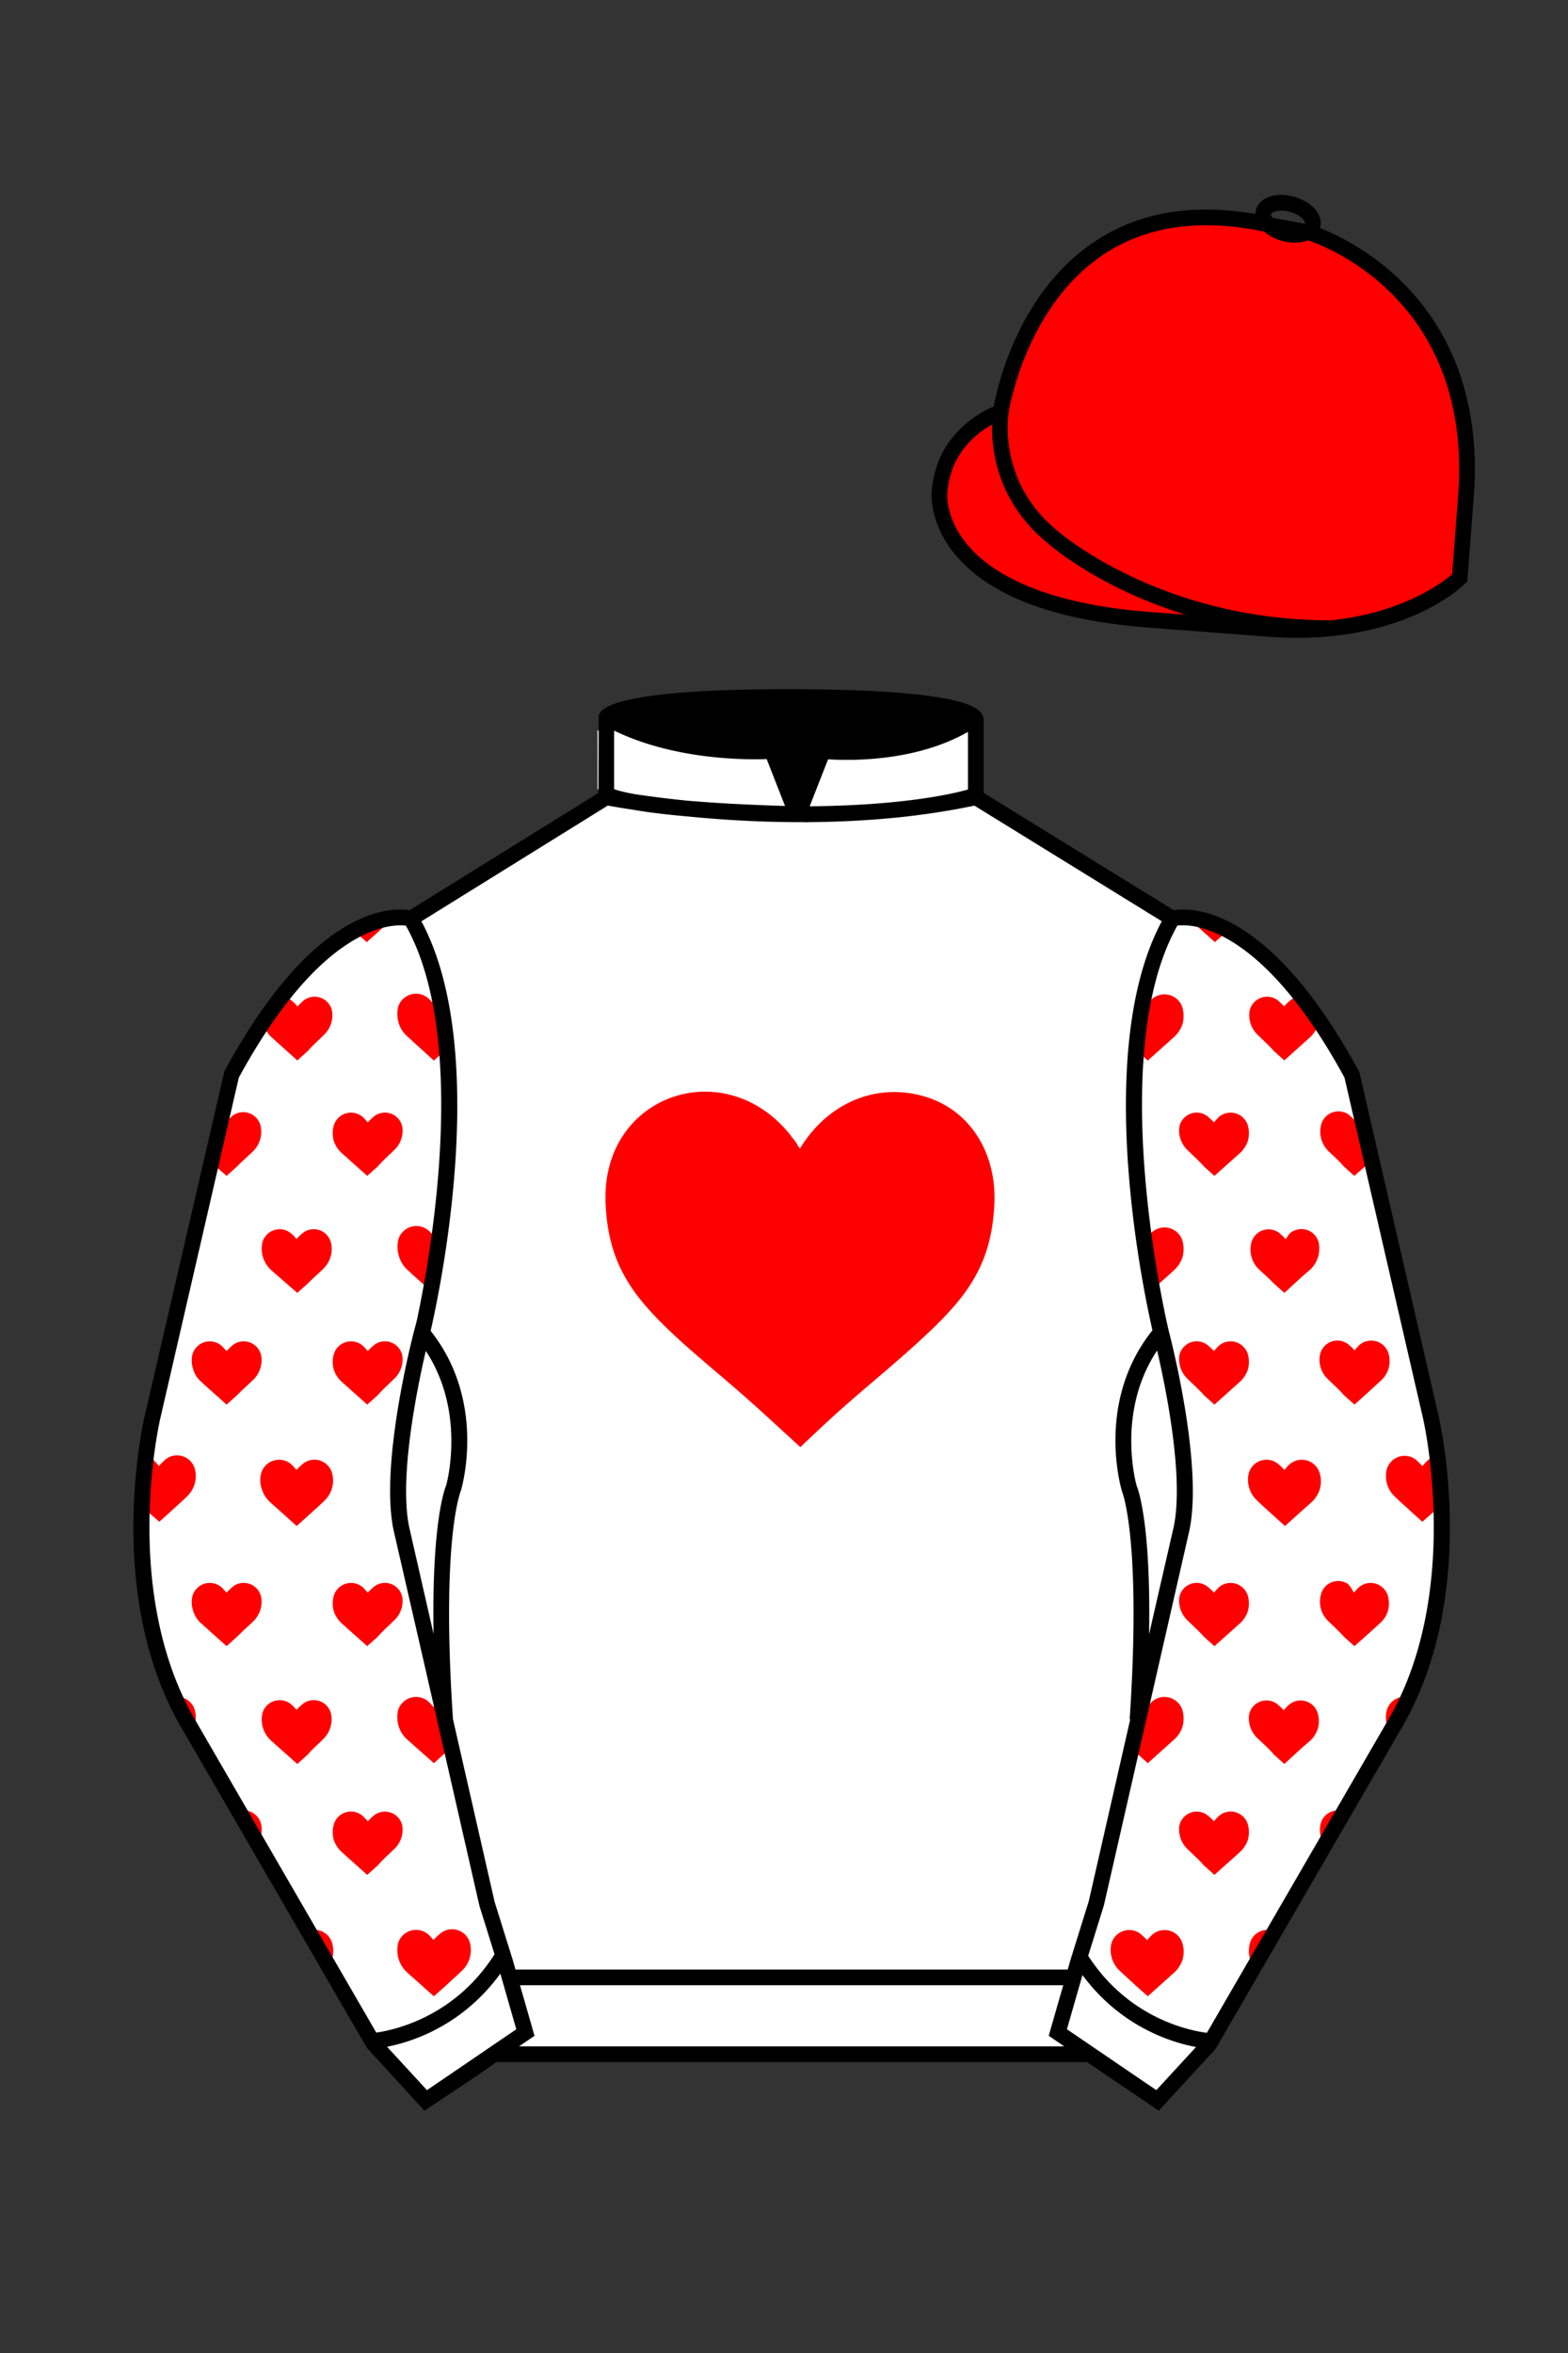 
<svg xmlns="http://www.w3.org/2000/svg" viewBox="0 0 100 150">

	<rect x="0" y="0" width="100" height="150" fill="#333333" stroke="none"/>

	<path d="M74.752 58.99s5.164-1.613 11.451 9.961l5.025 21.795s2.623 11.087-2.232 19.497l-11.869 20.482-3.318 3.605-4.346-2.944H31.484l-1.03.731-3.317 2.213-1.658-1.802-1.659-1.803-5.936-10.241-5.936-10.241c-2.427-4.205-2.985-9.08-2.936-12.902.049-3.823.705-6.595.705-6.595l2.512-10.897 2.512-10.898c3.144-5.787 6.007-8.277 8.084-9.321 2.077-1.043 3.368-.64 3.368-.64l6.228-3.865 6.229-3.865v-5.08s.087-.328 1.571-.655c1.483-.328 4.364-.655 9.95-.655 6.222 0 9.232.368 10.689.737 1.455.369 1.357.737 1.357.737v4.916l12.535 7.73z" fill="#FFFFFF"></path>


  <path d="M50.44,72.41c.11.15.24.29.35.45.04.06.16.36.24.34,1.62-2.68,4.55-4.17,7.69-3.37s4.83,3.67,4.7,6.86c-.16,3.82-1.66,5.88-4.33,8.38-1.86,1.75-3.9,3.37-5.8,5.08-.76.69-1.51,1.4-2.25,2.1-1.2-1.09-2.38-2.2-3.6-3.27-1.48-1.31-3.04-2.55-4.49-3.91-2.67-2.5-4.17-4.56-4.33-8.38-.28-6.95,7.66-9.6,11.83-4.28Z" fill="#FF0000"></path>

<g id="CAP">
	<path fill="#FF0000" d="M83.483 14.819s11.045 3.167 10.006 16.831l-.299 3.929-.098 1.266s-3.854 3.878-12.191 3.244l-7.594-.578c-14.146-1.076-13.389-8.132-13.389-8.132.299-3.929 3.901-5.104 3.901-5.104s2.192-14.981 16.72-12.033l.391.107 2.553.47z"></path>
</g>

	<path fill="#FFFFFF" d="M27.109 134.103l2.913-1.944 1.434-.999 2.014-1.385-1.298-4.521-1.154-3.698-5.45-23.896c-.876-4.191 1.314-12.492 1.314-12.492s4.328-17.817-.715-26.405c0 0-5.164-1.613-11.452 9.961L9.69 90.519s-2.623 11.088 2.231 19.498l11.871 20.482 3.317 3.604"></path>


	<path fill="#FFFFFF" d="M73.785 134.1l-2.912-1.944-1.434-1-2.014-1.384 1.297-4.521 1.154-3.698 5.451-23.896c.875-4.191-1.314-12.493-1.314-12.493s-4.328-17.816.715-26.404c0 0 5.164-1.613 11.451 9.961l5.025 21.795s2.623 11.087-2.232 19.497l-11.869 20.482-3.318 3.605"></path>

<g id="Layer_45" data-name="Layer 45"><path d="M16.17,87.94c-.34.33-.7.64-1.05,1l-.67.6c-.52-.47-1.06-.94-1.58-1.42a1.68,1.68,0,0,1-.54-.8,1.73,1.73,0,0,1-.05-1,1.15,1.15,0,0,1,1.85-.53c.12.11.22.24.32.34a4.17,4.17,0,0,1,.43-.41,1.14,1.14,0,0,1,1.78.71A1.74,1.74,0,0,1,16.17,87.94Z" fill="#FF0000"></path><path d="M25.09,87.94c-.33.33-.69.64-1,1l-.67.6-1.59-1.42a1.84,1.84,0,0,1-.54-.8,1.81,1.81,0,0,1,0-1,1.15,1.15,0,0,1,1.85-.53c.12.11.22.24.32.34a2.8,2.8,0,0,1,.43-.41,1.13,1.13,0,0,1,1.77.71A1.69,1.69,0,0,1,25.09,87.94Z" fill="#FF0000"></path><path d="M20.63,80.87c-.33.33-.69.63-1,.95l-.67.6L17.33,81a1.85,1.85,0,0,1-.59-1.82,1.14,1.14,0,0,1,1.85-.53,2,2,0,0,1,.32.34,3.32,3.32,0,0,1,.43-.41,1.13,1.13,0,0,1,1.78.7A1.75,1.75,0,0,1,20.63,80.87Z" fill="#FF0000"></path><path d="M28,78.52c-.14,1.68-.27,2.79-.27,2.79l-.23,1c-.49-.44-1-.87-1.47-1.32a1.89,1.89,0,0,1-.56-.83A2,2,0,0,1,25.41,79a1.2,1.2,0,0,1,1.93-.55c.12.11.23.25.33.35C27.78,78.73,27.87,78.62,28,78.52Z" fill="#FF0000"></path><path d="M12,80.8l.43-1.88a.88.88,0,0,1,.07.23A1.8,1.8,0,0,1,12,80.8Z" fill="#FF0000"></path><path d="M16.17,73.36c-.34.33-.7.64-1.05,1l-.67.6-1-.87.42-1.83.25-1.06.3.32a5.6,5.6,0,0,1,.43-.41,1.14,1.14,0,0,1,1.78.71A1.74,1.74,0,0,1,16.17,73.36Z" fill="#FF0000"></path><path d="M25.09,73.36c-.33.33-.69.64-1,1l-.67.6-1.59-1.42a1.84,1.84,0,0,1-.54-.8,1.81,1.81,0,0,1,0-1,1.15,1.15,0,0,1,1.85-.53c.12.11.22.24.32.34a3.38,3.38,0,0,1,.43-.41,1.13,1.13,0,0,1,1.77.71A1.69,1.69,0,0,1,25.09,73.36Z" fill="#FF0000"></path><path d="M11.94,95.38c-.35.35-.72.66-1.08,1l-.7.63L9,96H9c.08-1.51.22-2.68.29-3.15a1,1,0,0,1,.52.25c.12.11.23.24.33.35A4.47,4.47,0,0,1,10.6,93a1.18,1.18,0,0,1,1.85.74A1.78,1.78,0,0,1,11.94,95.38Z" fill="#FF0000"></path><path d="M20.7,95.66c-.35.34-.72.66-1.09,1l-.69.62c-.55-.49-1.11-1-1.65-1.48a1.89,1.89,0,0,1-.56-.83,1.78,1.78,0,0,1-.05-1.07,1.19,1.19,0,0,1,1.92-.55c.13.11.23.25.33.35a4.55,4.55,0,0,1,.45-.42A1.17,1.17,0,0,1,21.2,94,1.78,1.78,0,0,1,20.7,95.66Z" fill="#FF0000"></path><path d="M16.45,117.54l-1.23-2.08a1.13,1.13,0,0,1,1.44.87A1.73,1.73,0,0,1,16.45,117.54Z" fill="#FF0000"></path><path d="M25.09,117.92c-.33.33-.69.63-1,1l-.67.6-1.59-1.42a1.9,1.9,0,0,1-.54-.8,1.81,1.81,0,0,1,0-1,1.14,1.14,0,0,1,1.85-.53,3.4,3.4,0,0,1,.32.34,2.4,2.4,0,0,1,.43-.41,1.13,1.13,0,0,1,1.77.71A1.69,1.69,0,0,1,25.09,117.92Z" fill="#FF0000"></path><path d="M20.63,110.85c-.33.33-.69.63-1,1l-.67.6L17.33,111a1.84,1.84,0,0,1-.54-.8,1.77,1.77,0,0,1-.05-1,1.14,1.14,0,0,1,1.85-.53,2.45,2.45,0,0,1,.32.33,4.07,4.07,0,0,1,.43-.4,1.13,1.13,0,0,1,1.78.7A1.75,1.75,0,0,1,20.63,110.85Z" fill="#FF0000"></path><path d="M28.75,111.43l-.38.34-.7.63L26,110.92a1.89,1.89,0,0,1-.56-.83,2,2,0,0,1-.05-1.07,1.2,1.2,0,0,1,1.93-.55c.12.11.23.24.33.35a3.11,3.11,0,0,1,.41-.4Z" fill="#FF0000"></path><path d="M12.24,110.39a22.17,22.17,0,0,1-1.14-2.2,1.16,1.16,0,0,1,1.35.94A1.76,1.76,0,0,1,12.24,110.39Z" fill="#FF0000"></path><path d="M16.17,103.34c-.34.33-.7.64-1.05,1l-.67.6c-.52-.47-1.06-.94-1.58-1.42a1.68,1.68,0,0,1-.54-.8,1.73,1.73,0,0,1-.05-1,1.15,1.15,0,0,1,1.85-.53c.12.11.22.24.32.34a4.17,4.17,0,0,1,.43-.41,1.14,1.14,0,0,1,1.78.71A1.74,1.74,0,0,1,16.17,103.34Z" fill="#FF0000"></path><path d="M25.09,103.34c-.33.33-.69.64-1,1l-.67.6-1.59-1.42a1.84,1.84,0,0,1-.54-.8,1.81,1.81,0,0,1,0-1,1.15,1.15,0,0,1,1.85-.53c.12.11.22.24.32.34a2.8,2.8,0,0,1,.43-.41,1.13,1.13,0,0,1,1.77.71A1.69,1.69,0,0,1,25.09,103.34Z" fill="#FF0000"></path><path d="M29.45,125.64c-.35.34-.72.66-1.08,1l-.7.62L26,125.77a1.89,1.89,0,0,1-.56-.83,2,2,0,0,1-.05-1.07,1.2,1.2,0,0,1,1.93-.55c.12.11.23.25.33.35a4.42,4.42,0,0,1,.44-.42A1.18,1.18,0,0,1,30,124,1.8,1.8,0,0,1,29.45,125.64Z" fill="#FF0000"></path><path d="M30.13,117.68l0-.09a2.11,2.11,0,0,1-.1-.5Z" fill="#FF0000"></path><path d="M21,125.29l-1-1.73-.28-.48a1.16,1.16,0,0,1,1.49.9A1.79,1.79,0,0,1,21,125.29Z" fill="#FF0000"></path><path d="M20.63,66c-.33.33-.69.64-1,1l-.67.6-1.59-1.43a1.84,1.84,0,0,1-.54-.8.36.36,0,0,1,0-.1h0c.37-.55.79-1.14,1.23-1.71a1,1,0,0,1,.59.27,2.45,2.45,0,0,1,.32.33,5.6,5.6,0,0,1,.43-.41,1.14,1.14,0,0,1,1.78.71A1.74,1.74,0,0,1,20.63,66Z" fill="#FF0000"></path><path d="M28.35,67h0l-.68.61L26,66.09a1.89,1.89,0,0,1-.56-.83,2,2,0,0,1-.05-1.07,1.2,1.2,0,0,1,1.93-.55c.12.11.23.24.33.35.08-.08.16-.17.25-.25A25.26,25.26,0,0,1,28.35,67Z" fill="#FF0000"></path><path d="M25.06,58.54c-.32.32-.67.62-1,.92l-.67.6-.93-.83A5.15,5.15,0,0,1,25.06,58.54Z" fill="#FF0000"></path><path d="M84.71,87.94c.33.33.69.64,1,1l.67.6C87,89,87.48,88.55,88,88.07a1.78,1.78,0,0,0,.55-.8,1.81,1.81,0,0,0,0-1,1.15,1.15,0,0,0-1.85-.53c-.12.11-.22.24-.32.34a2.8,2.8,0,0,0-.43-.41,1.13,1.13,0,0,0-1.77.71A1.69,1.69,0,0,0,84.71,87.94Z" fill="#FF0000"></path><path d="M75.78,87.94c.33.33.69.64,1,1l.67.6,1.59-1.42a1.84,1.84,0,0,0,.54-.8,1.81,1.81,0,0,0,0-1,1.15,1.15,0,0,0-1.85-.53,4.57,4.57,0,0,0-.31.34,3.44,3.44,0,0,0-.44-.41,1.13,1.13,0,0,0-1.77.71A1.74,1.74,0,0,0,75.78,87.94Z" fill="#FF0000"></path><path d="M80.24,80.87c.34.33.7.63,1,.95l.67.6c.53-.48,1.07-1,1.59-1.43a1.85,1.85,0,0,0,.59-1.82,1.14,1.14,0,0,0-1.85-.53A3.4,3.4,0,0,0,82,79a3.32,3.32,0,0,0-.43-.41,1.13,1.13,0,0,0-1.78.7A1.75,1.75,0,0,0,80.24,80.87Z" fill="#FF0000"></path><path d="M72.88,78.52c.14,1.68.27,2.79.27,2.79l.23,1c.49-.44,1-.87,1.47-1.32a1.89,1.89,0,0,0,.56-.83,2,2,0,0,0,0-1.07,1.2,1.2,0,0,0-1.93-.55c-.12.11-.23.25-.33.35C73.09,78.73,73,78.62,72.88,78.52Z" fill="#FF0000"></path><path d="M88.92,80.8l-.43-1.88a.88.88,0,0,0-.07.23A1.8,1.8,0,0,0,88.92,80.8Z" fill="#FF0000"></path><path d="M84.7,73.36c.34.33.7.64,1,1l.67.6,1-.87L87,72.21l-.25-1.06-.3.32a5.6,5.6,0,0,0-.43-.41,1.14,1.14,0,0,0-1.78.71A1.74,1.74,0,0,0,84.7,73.36Z" fill="#FF0000"></path><path d="M75.78,73.36c.33.33.69.64,1,1l.67.6,1.59-1.42a1.84,1.84,0,0,0,.54-.8,1.81,1.81,0,0,0,0-1,1.15,1.15,0,0,0-1.85-.53,4.57,4.57,0,0,0-.31.34,4.35,4.35,0,0,0-.44-.41,1.13,1.13,0,0,0-1.77.71A1.74,1.74,0,0,0,75.78,73.36Z" fill="#FF0000"></path><path d="M88.93,95.38c.35.35.72.66,1.08,1l.7.63,1.14-1h0c-.08-1.51-.22-2.68-.29-3.15a1,1,0,0,0-.52.25c-.12.11-.23.24-.33.35a4.47,4.47,0,0,0-.44-.43,1.18,1.18,0,0,0-1.85.74A1.78,1.78,0,0,0,88.93,95.38Z" fill="#FF0000"></path><path d="M80.18,95.66c.34.34.72.66,1.08,1l.69.62c.55-.49,1.11-1,1.65-1.48a1.89,1.89,0,0,0,.56-.83,1.78,1.78,0,0,0,0-1.07,1.19,1.19,0,0,0-1.92-.55c-.13.11-.23.25-.33.35a4.55,4.55,0,0,0-.45-.42,1.17,1.17,0,0,0-1.84.74A1.79,1.79,0,0,0,80.18,95.66Z" fill="#FF0000"></path><path d="M84.42,117.54l1.23-2.08a1.13,1.13,0,0,0-1.44.87A1.73,1.73,0,0,0,84.42,117.54Z" fill="#FF0000"></path><path d="M75.78,117.92c.33.33.69.63,1,1l.67.6,1.59-1.42a1.9,1.9,0,0,0,.54-.8,1.81,1.81,0,0,0,0-1,1.14,1.14,0,0,0-1.85-.53,2.45,2.45,0,0,0-.31.34,2.85,2.85,0,0,0-.44-.41,1.13,1.13,0,0,0-1.77.71A1.74,1.74,0,0,0,75.78,117.92Z" fill="#FF0000"></path><path d="M80.24,110.85c.34.33.7.63,1,1l.67.6c.53-.48,1.07-1,1.59-1.43a1.84,1.84,0,0,0,.54-.8,1.77,1.77,0,0,0,0-1,1.14,1.14,0,0,0-1.85-.53c-.12.1-.22.23-.32.33a4.07,4.07,0,0,0-.43-.4,1.13,1.13,0,0,0-1.78.7A1.75,1.75,0,0,0,80.24,110.85Z" fill="#FF0000"></path><path d="M72.12,111.43l.38.34.7.63,1.65-1.48a1.89,1.89,0,0,0,.56-.83,2,2,0,0,0,0-1.07,1.2,1.2,0,0,0-1.93-.55c-.12.11-.23.24-.33.35a3.11,3.11,0,0,0-.41-.4Z" fill="#FF0000"></path><path d="M88.63,110.39a22.17,22.17,0,0,0,1.14-2.2,1.16,1.16,0,0,0-1.35.94A1.76,1.76,0,0,0,88.63,110.39Z" fill="#FF0000"></path><path d="M84.71,103.34c.33.33.69.64,1,1l.67.6c.53-.47,1.06-.94,1.58-1.42a1.78,1.78,0,0,0,.55-.8,1.81,1.81,0,0,0,0-1,1.15,1.15,0,0,0-1.85-.53c-.12.11-.22.24-.32.34A2.8,2.8,0,0,0,86,101a1.13,1.13,0,0,0-1.77.71A1.69,1.69,0,0,0,84.71,103.34Z" fill="#FF0000"></path><path d="M75.78,103.34c.33.33.69.64,1,1l.67.6,1.59-1.42a1.84,1.84,0,0,0,.54-.8,1.81,1.81,0,0,0,0-1,1.15,1.15,0,0,0-1.85-.53,4.57,4.57,0,0,0-.31.34,3.44,3.44,0,0,0-.44-.41,1.13,1.13,0,0,0-1.77.71A1.74,1.74,0,0,0,75.78,103.34Z" fill="#FF0000"></path><path d="M71.42,125.64c.35.34.72.66,1.08,1l.7.62,1.65-1.48a1.89,1.89,0,0,0,.56-.83,1.86,1.86,0,0,0,0-1.07,1.19,1.19,0,0,0-1.92-.55,3.46,3.46,0,0,0-.33.35,6,6,0,0,0-.45-.42,1.18,1.18,0,0,0-1.85.73A1.8,1.8,0,0,0,71.42,125.64Z" fill="#FF0000"></path><path d="M70.74,117.68l0-.09a2.11,2.11,0,0,0,.1-.5Z" fill="#FF0000"></path><path d="M79.9,125.29l1-1.73.28-.48a1.16,1.16,0,0,0-1.49.9A1.79,1.79,0,0,0,79.9,125.29Z" fill="#FF0000"></path><path d="M80.24,66c.33.33.69.64,1,1l.67.6,1.59-1.43a1.84,1.84,0,0,0,.54-.8.36.36,0,0,0,0-.1h0c-.37-.55-.79-1.14-1.23-1.71a1,1,0,0,0-.59.27,2.45,2.45,0,0,0-.32.33,5.6,5.6,0,0,0-.43-.41,1.14,1.14,0,0,0-1.78.71A1.74,1.74,0,0,0,80.24,66Z" fill="#FF0000"></path><path d="M72.52,67h0l.68.61,1.65-1.48a1.89,1.89,0,0,0,.56-.83,2,2,0,0,0,0-1.07,1.2,1.2,0,0,0-1.93-.55c-.12.11-.23.24-.33.35-.08-.08-.16-.17-.25-.25A25.26,25.26,0,0,0,72.52,67Z" fill="#FF0000"></path><path d="M75.81,58.54c.32.32.67.62,1,.92l.67.6.93-.83A5.15,5.15,0,0,0,75.81,58.54Z" fill="#FF0000"></path></g>

	<path fill="#FFFFFF" d="M47.835 48.387l1.188 2.979s-8-.104-10.917-1.063v-3.75c0 .001 3.843 2.084 9.729 1.834zm3.948 0l-1.219 3c5.563.094 10.125-1.063 10.125-1.063v-3.688c-3.656 2.033-8.906 1.751-8.906 1.751z"></path>


	<path fill="#fff" d="M25.587 97.434c-.875-4.191 1.313-12.492 1.313-12.492 3.678 4.398 2.014 9.944 2.014 9.944s-1.313 2.917-.525 14.753l-2.802-12.205z"></path>
	<path fill="#fff" d="M75.345 97.434c.877-4.191-1.313-12.492-1.313-12.492-3.678 4.398-2.014 9.944-2.014 9.944s1.313 2.917.525 14.753l2.802-12.205z"></path>
	<path d="M84.819 40.543c-11.27 0-17.779-5.718-18.052-5.961-4.297-3.521-3.444-8.346-3.406-8.55l.982.184c-.033.181-.769 4.457 3.075 7.606.08.071 6.532 5.721 17.403 5.721h.09l.002 1h-.094z
	M82.73 40.661c-.596 0-1.218-.023-1.867-.072l-7.593-.579c-6.005-.457-10.158-2.021-12.344-4.647-1.696-2.038-1.513-3.956-1.504-4.037.271-3.571 3.034-5.027 3.952-5.415.256-1.371 1.571-7.096 6.191-10.343 2.977-2.091 6.7-2.705 11.074-1.816l.423.115 2.559.471c.114.033 11.425 3.44 10.367 17.35l-.411 5.379-.13.13c-.151.154-3.53 3.464-10.717 3.464zm-5.795-26.304c-2.591 0-4.87.677-6.794 2.03-4.813 3.383-5.817 9.896-5.826 9.961l-.045.305-.294.098c-.134.044-3.289 1.132-3.558 4.667-.008.078-.137 1.629 1.303 3.337 1.386 1.645 4.527 3.718 11.625 4.258l7.594.578c7.166.546 10.944-2.356 11.67-2.982l.381-4.997c.977-12.83-9.1-16.144-9.624-16.307l-2.958-.58a17.567 17.567 0 0 0-3.474-.368z
	M82.73 40.661c-.596 0-1.218-.023-1.867-.072l-7.593-.579c-6.005-.457-10.158-2.021-12.344-4.647-1.696-2.038-1.513-3.956-1.504-4.037.271-3.571 3.034-5.027 3.952-5.415.256-1.371 1.571-7.096 6.191-10.343 2.977-2.091 6.7-2.705 11.074-1.816l.423.115 2.559.471c.114.033 11.425 3.44 10.367 17.35l-.411 5.379-.13.13c-.151.154-3.53 3.464-10.717 3.464zm-5.795-26.304c-2.591 0-4.87.677-6.794 2.03-4.813 3.383-5.817 9.896-5.826 9.961l-.045.305-.294.098c-.134.044-3.289 1.132-3.558 4.667-.008.078-.137 1.629 1.303 3.337 1.386 1.645 4.527 3.718 11.625 4.258l7.594.578c7.166.546 10.944-2.356 11.67-2.982l.381-4.997c.977-12.83-9.1-16.144-9.624-16.307l-2.958-.58a17.567 17.567 0 0 0-3.474-.368z
	M82.574 15.469a3.11 3.11 0 0 1-.82-.114c-.686-.19-1.256-.589-1.524-1.066-.169-.299-.215-.613-.132-.908.223-.802 1.273-1.161 2.436-.838.685.189 1.255.587 1.524 1.065.169.299.215.614.132.91-.082.295-.282.54-.58.709-.285.16-.646.242-1.036.242zm-.858-2.042c-.389 0-.63.131-.655.223-.009.033.005.087.039.147.104.185.409.452.922.594.513.143.91.07 1.095-.035.061-.035.101-.074.109-.107l.001-.002c.01-.033-.005-.088-.04-.149-.104-.185-.408-.451-.92-.593a2.105 2.105 0 0 0-.551-.078z
	M73.901 134.551l-7.018-4.773 1.396-4.866 1.157-3.71 5.441-23.858c.839-4.021-1.289-12.173-1.311-12.254-.181-.745-4.32-18.123.767-26.785l.099-.167.184-.057c.229-.071 5.632-1.596 12.04 10.199l.048.126 5.025 21.795c.108.458 2.611 11.375-2.287 19.859L77.51 130.632l-3.609 3.919zm-5.857-5.19l5.701 3.883 2.991-3.249 11.842-20.436c4.696-8.134 2.204-19.022 2.179-19.131l-5.011-21.731c-5.364-9.843-9.742-9.825-10.658-9.696-4.709 8.387-.593 25.667-.55 25.842.088.334 2.206 8.455 1.317 12.714l-5.453 23.905-1.164 3.736-1.194 4.163zM27.069 134.554l-3.671-4.006-11.871-20.482c-4.897-8.485-2.394-19.403-2.284-19.864l5.071-21.919c6.411-11.799 11.813-10.27 12.04-10.199l.185.057.098.167c5.087 8.663.948 26.041.77 26.776-.024.091-2.152 8.245-1.31 12.271l5.448 23.888 1.144 3.661 1.4 4.877-7.02 4.773zm-2.834-4.555l2.99 3.248 5.702-3.883-1.198-4.175-1.151-3.688-5.46-23.934c-.893-4.267 1.227-12.388 1.317-12.731.04-.165 4.155-17.44-.551-25.829-.909-.107-5.339-.069-10.661 9.692l-5.008 21.729c-.026.111-2.519 11.001 2.176 19.136l11.844 20.435z
	M23.777 130.604l-.057-.998c.049-.003 4.939-.348 7.894-5.146l.852.523c-3.237 5.258-8.468 5.609-8.689 5.621z
	M27.903 109.751l-2.805-12.215c-.89-4.259 1.229-12.379 1.319-12.723l.247-.935.621.742c3.807 4.551 2.18 10.171 2.109 10.408-.034.087-1.268 3.124-.505 14.576l-.986.147zm-1.827-12.425l1.575 6.859c-.126-7.325.762-9.403.808-9.505-.004 0 1.317-4.618-1.323-8.591-.54 2.327-1.721 8.062-1.06 11.237zM51.09 52.412c-6.99 0-12.442-1.079-12.523-1.095l.198-.98c.12.025 12.197 2.409 23.363.001l.211.978c-3.813.822-7.727 1.096-11.249 1.096z
	M51.547 52.42l-.754-.02c-10.628-.278-12.238-1.21-12.453-1.394l.65-.76-.325.38.288-.408c.059.036 1.529.871 11.112 1.161l-1.17-2.989c-1.409.054-6.492.059-10.477-2.209l.494-.869c4.315 2.455 10.223 2.065 10.282 2.063l.367-.026 1.986 5.071z
	M50.904 52.404h-.733l1.983-5.065.379.041c.058.007 5.735.577 9.436-2.061l.58.814c-3.475 2.477-8.334 2.363-9.738 2.272L51.638 51.4c7.338-.069 10.418-1.167 10.449-1.178l.344.939c-.139.051-3.485 1.243-11.527 1.243z
	M73.031 109.751l-.986-.146c.762-11.452-.472-14.489-.484-14.519-.092-.295-1.719-5.915 2.088-10.466l.621-.742.246.935c.091.344 2.209 8.465 1.318 12.723l-.002.01-2.801 12.205zm.766-23.661c-2.652 3.985-1.314 8.603-1.3 8.652.027.051.912 2.12.786 9.44l1.573-6.856c.663-3.176-.518-8.911-1.059-11.236zM32.544 125.555h35.971v1H32.544zM77.101 130.604c-.222-.012-5.455-.362-8.689-5.621l.852-.523c2.964 4.818 7.844 5.144 7.893 5.146l-.056.998zM50.949 44.453c9.949 0 11.197 1.295 11.197 1.295-3.447 2.682-9.653 2.065-9.653 2.065l-1.61 3.884-1.652-3.822c-8.023 0-10.431-2.188-10.431-2.188s1.083-1.234 12.149-1.234z
	M73.899 134.553l-4.575-3.1H31.658l-.9.639-3.685 2.459-3.671-4.007-11.871-20.482c-2.565-4.445-3.049-9.609-3.003-13.16.049-3.834.691-6.588.719-6.703l5.071-21.919c2.657-4.891 5.449-8.097 8.299-9.529 1.731-.87 2.992-.805 3.498-.724l12.051-7.479.017-4.93c.111-.418.748-.75 1.947-1.015 2.004-.442 5.388-.667 10.058-.667 5.202 0 8.839.253 10.812.752.907.23 1.427.502 1.636.857a.696.696 0 0 1 .099.391v4.611l12.125 7.479c1.135-.186 6.067-.296 11.799 10.253l.048.126L91.732 90.2c.108.458 2.611 11.375-2.287 19.859L77.51 130.632l-3.611 3.921zm-49.659-4.558l2.99 3.249 4.109-2.791h38.292l4.116 2.789 2.989-3.247 11.842-20.436c4.701-8.143 2.204-19.022 2.179-19.131l-5.011-21.732c-5.95-10.916-10.79-9.678-10.836-9.661l-.212.061-.194-.114-12.771-7.877v-5.079c-.095-.068-.353-.209-.98-.369-1.301-.329-4.189-.722-10.566-.722-5.727 0-8.513.35-9.842.644-.712.157-1.041.303-1.179.382v5.143l-12.887 7.998-.218-.068c-.006-.002-1.155-.315-2.994.609-1.825.917-4.664 3.233-7.837 9.053l-5.008 21.729c-.007.03-.645 2.771-.692 6.489-.044 3.425.417 8.398 2.869 12.646l11.841 20.435zm14.835-83.971z
	" fill="#000000"></path>

</svg>
